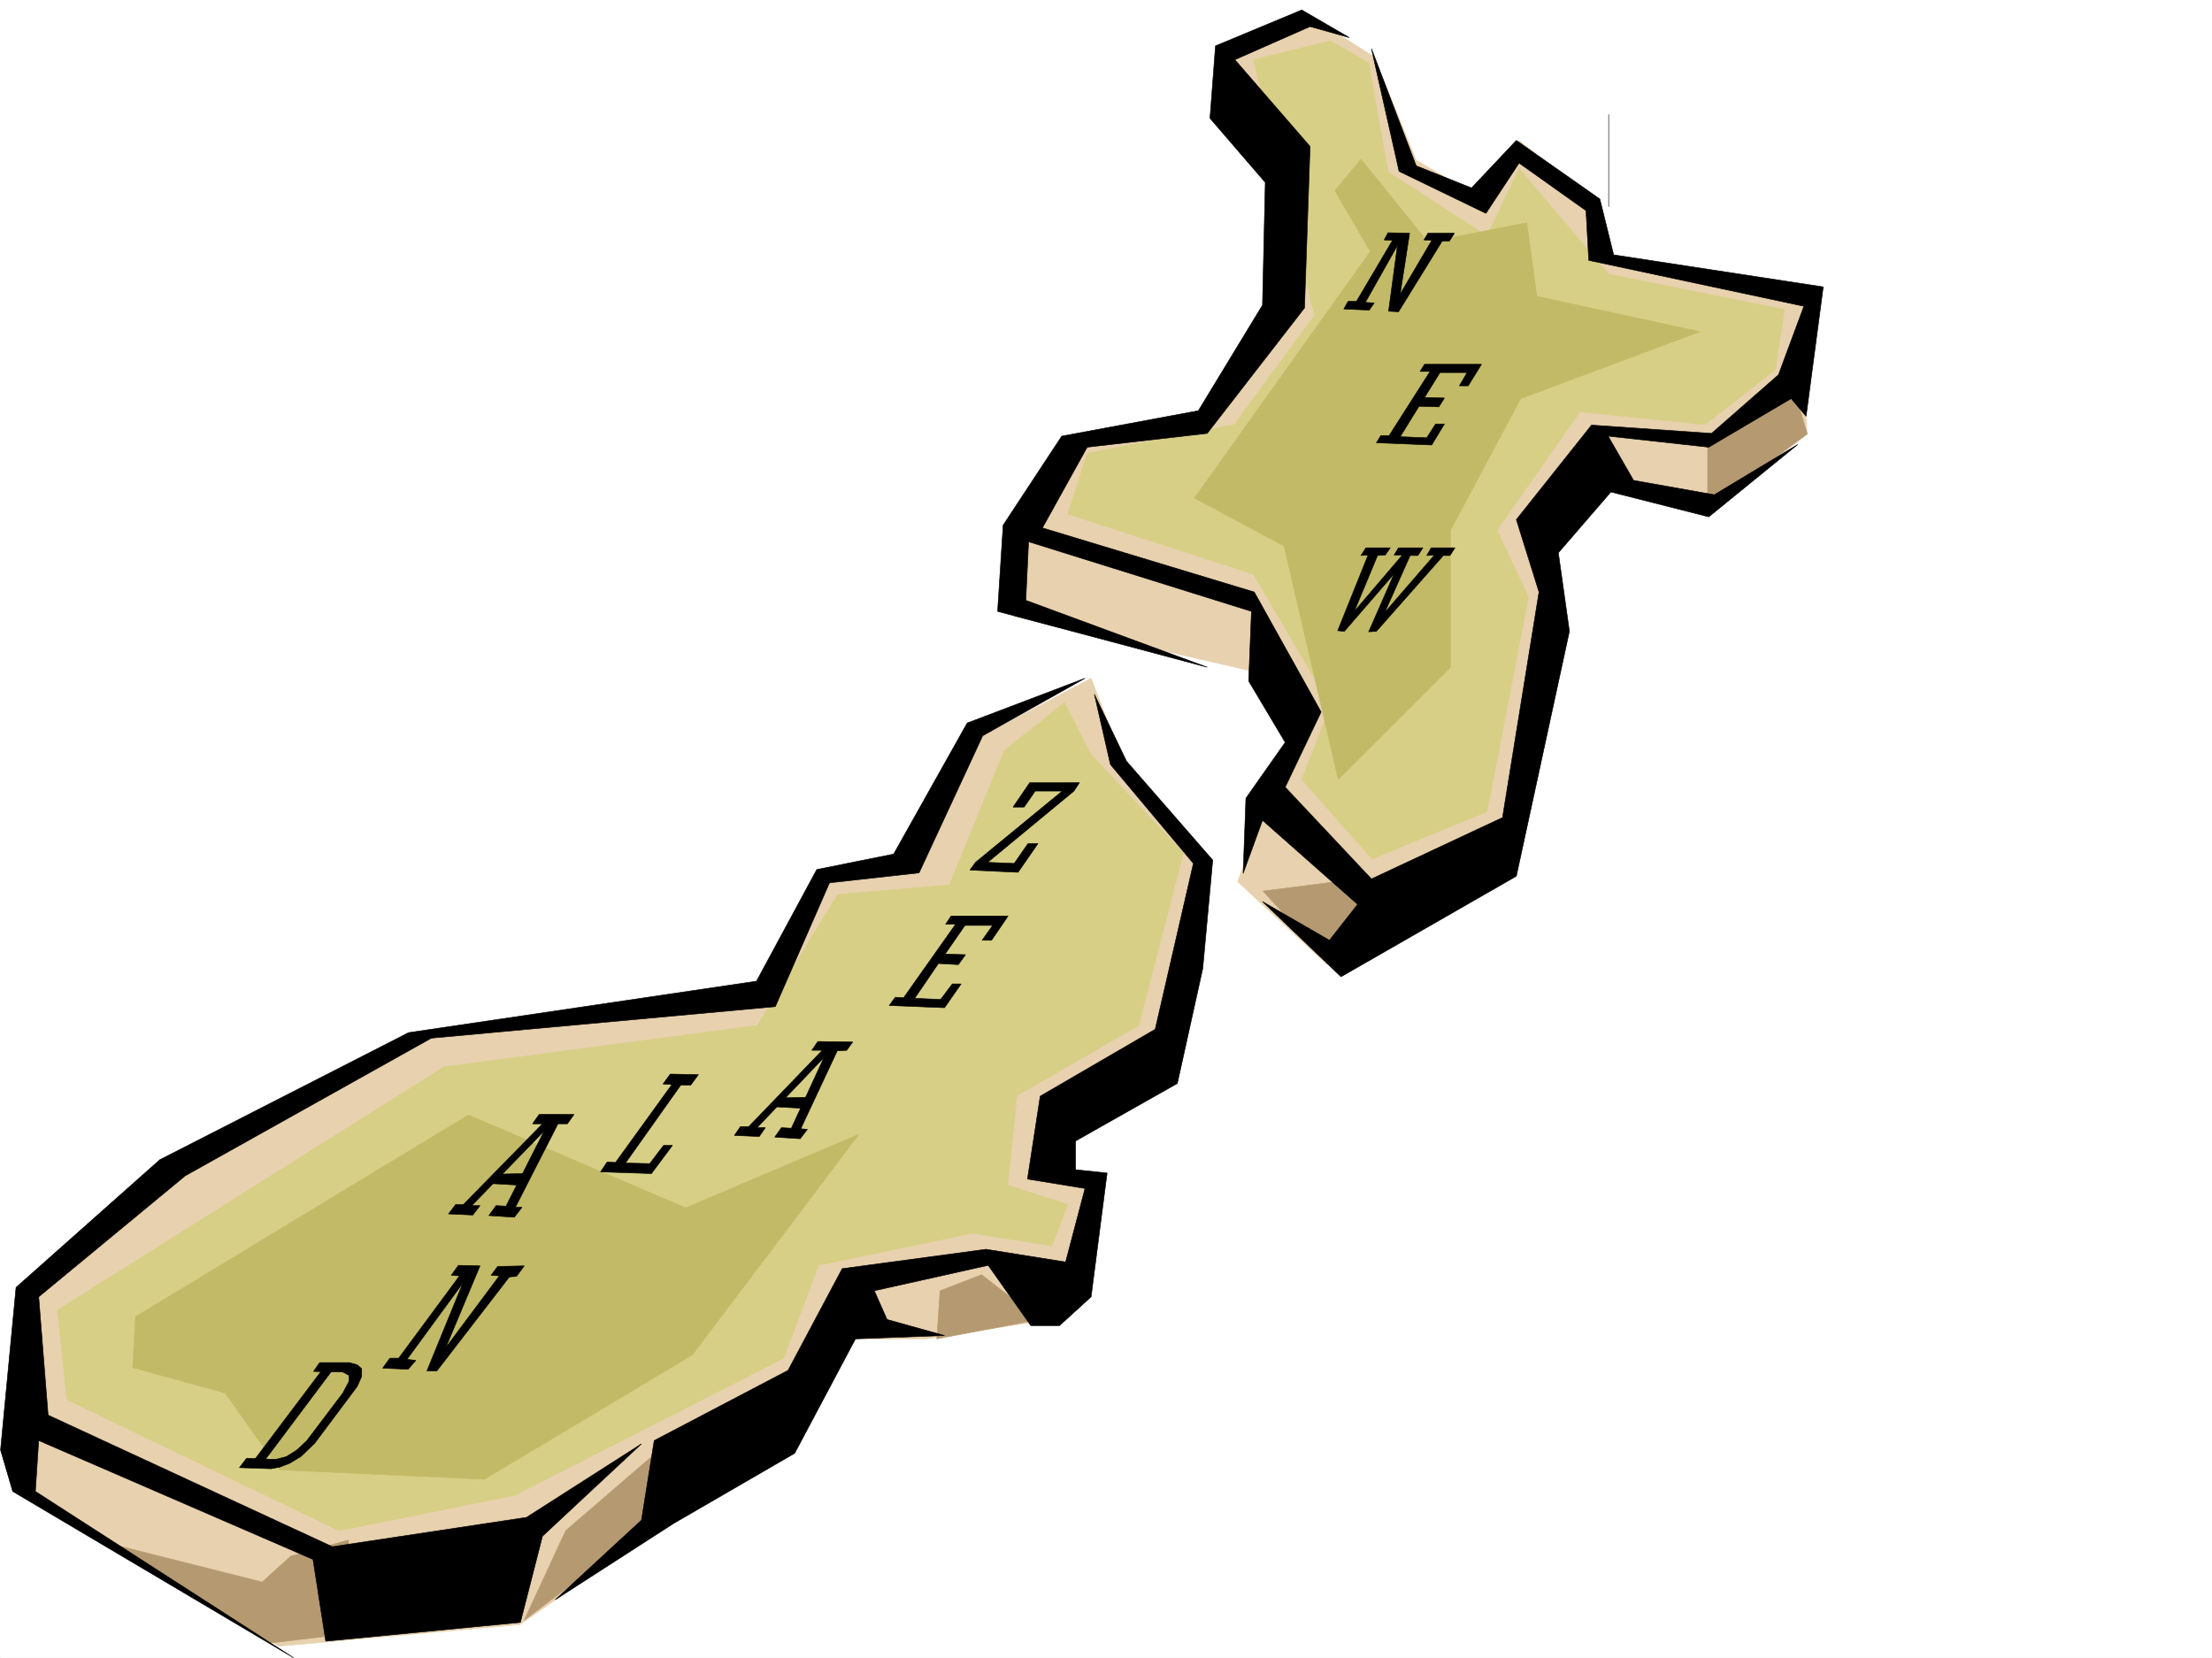 <svg xmlns="http://www.w3.org/2000/svg" width="2997.016" height="2246.617"><rect width="100%" height="100%" fill="#333333" stroke="none"/><defs><clipPath id="a"><path d="M0 0h2997v2244.137H0Zm0 0"/></clipPath></defs><path fill="#fff" d="M0 2246.297h2997.016V0H0Zm0 0"/><g clip-path="url(#a)" transform="translate(0 2.16)"><path fill="#fff" fill-rule="evenodd" stroke="#fff" stroke-linecap="square" stroke-linejoin="bevel" stroke-miterlimit="10" stroke-width=".743" d="M.742 2244.137h2995.531V-2.16H.743Zm0 0"/></g><path fill="#e8d1ae" fill-rule="evenodd" stroke="#e8d1ae" stroke-linecap="square" stroke-linejoin="bevel" stroke-miterlimit="10" stroke-width=".743" d="m1767.477 925.77-394.09-90.633 8.992-116.832 316.164 47.195Zm385.879-289.848 160.347 56.148 134.856-104.086-8.993-112.37-298.957 68.933zM35.23 1933.184l446.52 149.086 460.793-188.774 193.313-178.258 283.238-19.472-5.238 93.605-158.864 24.75h-104.12L982.27 2008.098l-277.961 193.234-326.68 29.246-352.137-208.246Zm0 0"/><path fill="#e8d1ae" fill-rule="evenodd" stroke="#e8d1ae" stroke-linecap="square" stroke-linejoin="bevel" stroke-miterlimit="10" stroke-width=".743" d="m1661.828 73.39 94.426 125.083L1748.746 391 1623.63 579.734l-173.06 22.486-56.968 120.586 301.968 94.386 86.922 155.032-68.191 101.855 128.875 131.844 200.035-86.137 56.93-302.594-18.73-116.87 101.152-116.833 136.378 14.977 120.625-90.633 12.747-106.352-273.465-48.68-33.742-90.636-86.922-71.902-48.68 79.37-90.672-52.433-56.93-140.054-94.425-59.903ZM1262.5 1113.762l68.934-116.828 146.859-77.887 43.441 112.332 107.875 134.074-47.191 246.45-168.562 82.382-4.497 90.633 72.649 12.707-39.688 143.066-128.129-26.195-181.308 29.95-47.977 116.831-228.5 103.38-125.902 95.132-319.172 53.176-190.3-99.63-186.587-77.886 5.282-186.508 224.003-181.265 303.454-165.512 95.914-8.25 236.007-29.95 130.36-16.5 90.672-155.773 116.129-26.238zm0 0"/><path fill="#d7cf85" fill-rule="evenodd" stroke="#d7cf85" stroke-linecap="square" stroke-linejoin="bevel" stroke-miterlimit="10" stroke-width=".743" d="m1442.32 952.008-81.68 65.14-74.171 182.008-151.356 12.75-108.62 177.512-424.86 56.188L77.926 1775.18l12.746 121.328 368.637 177.512 238.234-47.938 364.14-185.762 47.192-125.824 208.324-43.441 107.88 17.207 21.737-56.149-81.68-26.238 12.747-121.324 164.848-95.133 60.683-233.7-125.902-134.074zm360.387-896.563-104.164 25.453 82.422 346.778-108.617 147.562-199.332 38.946-26.2 82.382 251.727 81.641 104.164 178.297-38.945 99.586 95.129 107.879 155.855-64.438 56.184-290.59-42.696-90.636 112.375-160.309 169.34 17.242 95.172-74.133 12.707-81.64-238.238-47.938-121.406-143.066-43.438 91.379-134.113-86.883-26.239-147.562zm0 0"/><path fill="#e8d1ae" fill-rule="evenodd" stroke="#e8d1ae" stroke-linecap="square" stroke-linejoin="bevel" stroke-miterlimit="10" stroke-width=".743" d="m1720.281 1077.832-43.437 116.828 121.367 112.375 77.926-90.633zm0 0"/><path fill="#b59970" fill-rule="evenodd" stroke="#b59970" stroke-linecap="square" stroke-linejoin="bevel" stroke-miterlimit="10" stroke-width=".743" d="m2430.574 527.305-116.87 77.886v82.422l134.855-99.629zM1329.91 1727.242l-56.187 21.7-4.496 65.18 138.609-26.235zm-433.035 234.406L766.477 2074.02l-56.188 121.328 194.797-147.563zm-424.859 125.118-77.926 21.703-38.945 35.187-225.528-56.89 238.274 139.316 112.375-13.492zm1239.274-879.36 99.667-12.746 38.941 21.742-51.687 86.137zm0 0"/><path fill-rule="evenodd" stroke="#000" stroke-linecap="square" stroke-linejoin="bevel" stroke-miterlimit="10" stroke-width=".743" d="m1763.762 13.488-116.91 48.68-7.465 98.102 74.914 86.921-3.754 166.254-86.918 143.067-185.063 34.445-79.41 120.625-7.508 116.828 283.985 75.66-245.785-90.633 3.754-79.414 301.968 94.387-3.754 94.39 49.465 83.126-53.219 75.66-3.75 101.855 26.235-71.906 128.875 113.86-38.203 48.68-90.672-52.434 106.39 101.855 237.532-136.3 71.906-331.805L2111.398 749l71.164-82.383 132.626 33.703 120.624-98.101-113.117 68.152-109.402-19.473-34.445-59.94 136.34 14.976 111.632-65.883 20.254 23.969 23.227-175.29-283.985-43.437-18.73-75.66-113.117-79.371-60.719 64.398-74.918-29.953-60.684-158.785 37.457 166.254 117.653 56.93 44.926-68.153 90.675 64.438 3.754 67.41 291.45 62.168-34.446 92.863-90.676 79.41-162.578-11.262-101.894 128.094 30.695 98.102-49.422 305.605-177.594 83.164-116.867-124.336 48.676-101.894-90.633-162.54-286.992-86.878 60.684-109.363 162.617-18.692 131.844-170.047 7.507-218.722L1673.09 80.898l101.894-44.925 53.176 14.976zm0 0"/><path fill-rule="evenodd" stroke="#000" stroke-linecap="square" stroke-linejoin="bevel" stroke-miterlimit="10" stroke-width=".743" d="m1470.043 919.047-159.606 60.644-99.628 177.551-104.16 20.957-81.68 151.278-471.274 69.68-337.16 172.273-194.797 173.015L.742 1964.656l16.5 56.188 380.602 225.453-349.907-225.453 4.497-68.934 371.644 161.055 17.242 110.848 263.73-25.454L735 2081.49l134.113-125.083-155.812 99.63-262.985 39.687L65.18 1917.465 52.434 1757.19l198.55-164.023 333.442-186.508 466.035-42.695 73.43-167.778 121.367-13.492 86.176-185.761zm12.747 21.699 21.698 95.129 112.414 134.074-51.73 224.707-155.813 90.637-17.242 112.332 77.926 12.746-26.238 99.629-107.875-17.242-194.836 26.234-73.39 137.828-181.345 95.09-17.246 107.88-116.867 107.835 160.348-103.34 164.101-95.129 82.387-155.035 120.66-4.496-77.926-21.738-17.242-38.946 154.328-34.445 57.711 81.64h38.942l42.738-38.945 21.7-167.777-42.696-4.496v-38.941l137.867-77.93 34.445-155.774 13.489-146.82-116.867-134.074zm0 0"/><path fill="none" stroke="#000" stroke-linecap="square" stroke-linejoin="bevel" stroke-miterlimit="10" stroke-width=".743" d="M2179.59 155.031v125.082zm0 0"/><path fill="#c2ba66" fill-rule="evenodd" stroke="#c2ba66" stroke-linecap="square" stroke-linejoin="bevel" stroke-miterlimit="10" stroke-width=".743" d="m179.82 1853.066 3.754-68.933 451.059-273.387 294.422 125.863 234.523-99.629-225.531 298.844-281.715 168.52-277.219-12.707-74.172-104.125zM1856.664 340.797l-238.277 334.07 121.367 65.14 73.43 316.083 152.101-152.02V718.305l95.168-178.254 242.77-90.637-221.032-47.934-13.488-99.628-134.113 26.199-90.672-112.336-35.23 42.695zm0 0"/><path fill-rule="evenodd" stroke="#000" stroke-linecap="square" stroke-linejoin="bevel" stroke-miterlimit="10" stroke-width=".743" d="m433.07 1846.3-8.25 12.005 39.727.742 8.25 4.5v8.25l-8.25 15.715-48.719 64.398-13.488 12.746-14.235 8.996-14.23 3.754-39.727-1.527-9.734 12.746 42.734 1.488 11.965-2.23 13.489-5.238 14.976-8.993 18.73-17.988 57.712-77.144 5.98-13.489v-10.48l-5.98-5.238-10.48-3.012zm0 0"/><path fill-rule="evenodd" stroke="#000" stroke-linecap="square" stroke-linejoin="bevel" stroke-miterlimit="10" stroke-width=".743" d="m436.082 1856.82-93.684 124.336 15.016-.781 92.117-122.812zM1930.094 493.598h77.144l-17.988 29.207h-11.965l10.48-17.985h-36.714l-20.957 33.703 26.937.782-7.465 11.965-26.98-.743-25.492 41.211 35.972 1.489 12.004-18.73h11.961l-17.203 28.464-74.953-3.012 6.02-9.734h11.222l55.446-86.88h-13.493zm-49.461-178.258-5.242 9.738 11.222.742-48.68 82.383h-11.261l-5.98 10.48 34.445 1.524 6.765-9.734-12.004-.743 43.48-77.183-12.003 89.148 13.488.742 59.2-95.875h9.734l6.726-10.476h-35.933l-5.277 8.992 10.515.742-42.734 72.649 12.746-82.383zm-772.5 1095.82-8.211 11.961h14.234l-99.668 103.383h-11.222l-8.25 11.965 33.707 1.484 8.25-11.965h-11.262l90.672-95.129-44.184 95.872-13.488-.743-8.992 12.746 34.445 2.23 9.738-12.745-8.996-.742 49.465-105.61 12.746-.746 8.25-11.219zm0 0"/><path fill-rule="evenodd" stroke="#000" stroke-linecap="square" stroke-linejoin="bevel" stroke-miterlimit="10" stroke-width=".743" d="m1061.684 1487.52 31.472-.743-5.238 14.977-40.469-2.23zm-153.586-32.18-9.735 13.492 11.965.742-76.402 105.61-11.262-.743-8.992 13.45 68.933 2.265 28.504-38.199h-12.004l-18.73 24.711-32.96-.742 74.913-105.61h13.492l10.477-14.23zm942.542-713.067-6.722 10.48 9.734-.741-41.21 102.597 8.992.782 67.449-77.926-34.489 78.668 10.481-.742 90.672-102.637h8.992l6.766-10.48h-32.22l-6.019 10.48 10.516-.742-67.445 77.886 34.445-77.144h10.52l6.722-10.48h-32.96l-5.981 9.738h11.222l-65.18 76.398 31.473-75.656 10.48-.742 6.763-9.739zm-455.511 318.313-22.484 32.965h14.976l14.973-21.703h36.715l-117.61 96.617-7.508 10.476 65.18 3.012 26.977-38.941h-13.489l-18.73 26.937-35.969-1.484 116.906-96.617 7.47-11.262zm-106.434 180.527h77.184l-22.48 32.961h-12.708l14.23-20.215h-37.456l-26.98 38.942 27.722.746-9.734 13.488-26.98-1.523-32.22 47.191 35.192 1.527 15.758-21h11.965l-22.446 32.22-74.953-3.009 8.25-11.222 11.262.742 70.418-99.625h-13.489zm-558.191 268.891-8.992 12.746H735l-107.133 109.363h-10.476l-9.739 12.707 32.961 1.524 9.739-12.746h-11.223l98.14-101.114-51.69 101.856-13.49-.742-9.734 13.488 34.446 2.23 10.48-13.488h-8.996L756 1522.75h12.746l8.992-12.746zm0 0"/><path fill-rule="evenodd" stroke="#000" stroke-linecap="square" stroke-linejoin="bevel" stroke-miterlimit="10" stroke-width=".743" d="m678.07 1590.902 32.22-.746-6.724 15.719-39.726-2.227zm-56.925 123.594-9.739 13.488 11.223.743-82.422 111.593h-11.965l-9.777 13.489 34.488 1.488 10.477-11.965-11.965-1.527 75.66-103.34-48.719 119.098h13.489l98.18-127.348 9.737-.742 10.477-14.235-35.969.742-8.996 12.004 11.262.743-72.688 97.359 46.454-110.848zm0 0"/></svg>
